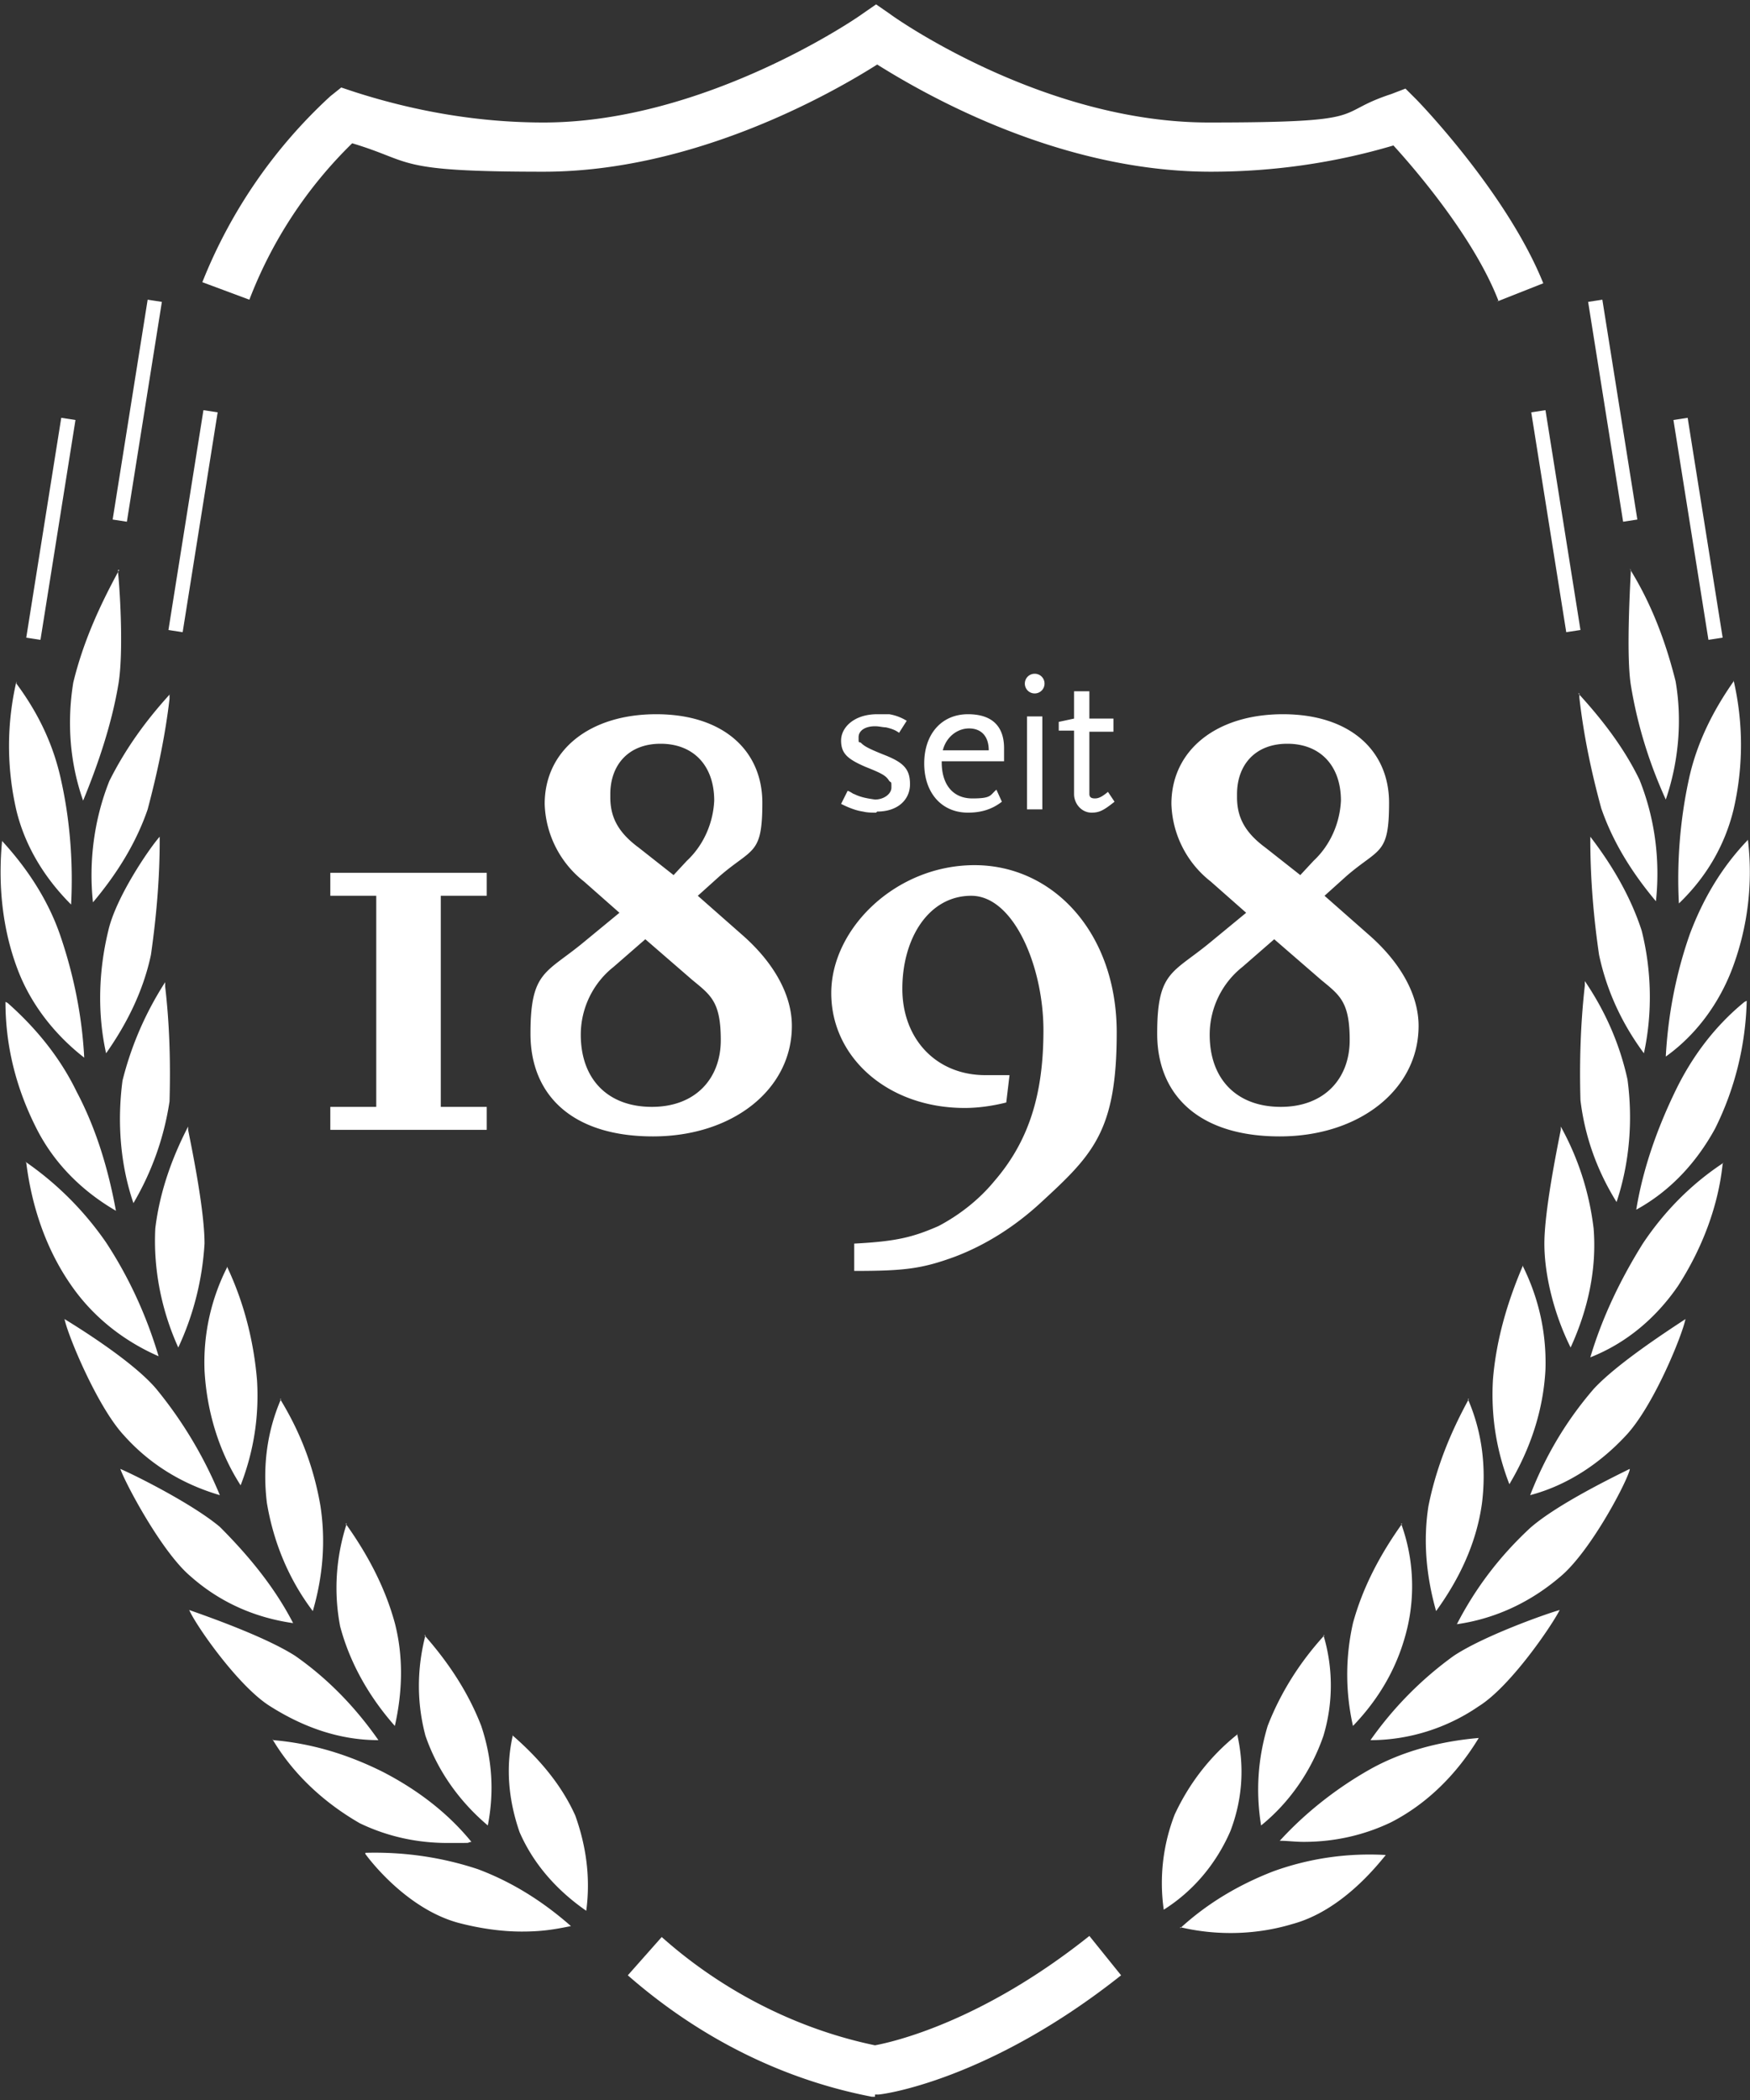 <svg xmlns="http://www.w3.org/2000/svg" viewBox="0 0 160 192"><rect x="0" y="0" width="160" height="192" fill="#333333" stroke="none"/><path fill="#fff" d="M137 27.5c-2.2-5.7-7.5-11.9-9.6-14.2-5.4 1.6-11 2.4-16.7 2.4-14.1 0-26.5-7.3-30.5-9.8-4.1 2.6-16.7 9.8-30.5 9.8s-11.8-.9-17.5-2.6a40 40 0 0 0-9.4 14.3l-4.3-1.6a46.3 46.3 0 0 1 11.7-17l1-.8 1.2.4c5.6 1.8 11.4 2.8 17.3 2.8 14.9 0 29-9.8 29.1-9.9l1.3-.9 1.3.9c.1.1 13.8 9.9 29.1 9.9s11.2-.8 16.7-2.6l1.3-.5 1 1c.3.3 8.3 8.6 11.6 16.8l-4.3 1.7Zm-92.5 75.8H30.2v-2.1h4.2V81.9h-4.2v-2.1h14.3v2.1h-4.2v19.3h4.2v2.1Zm12.3-19.7-3.4-3a9.36 9.36 0 0 1-3.6-7.1c0-4.9 4.1-8.2 10.2-8.2s9.7 3.3 9.7 8.1-.9 4.1-3.9 6.7l-2 1.8 4.2 3.7c2.8 2.5 4.4 5.4 4.4 8.2 0 5.8-5.4 10.1-12.7 10.1s-11.2-3.7-11.2-9.4 1.4-5.5 4.8-8.3l3.4-2.8h.1Zm2.4 2.1-3.1 2.7c-1.9 1.5-3 3.8-3 6.2 0 4.1 2.5 6.6 6.5 6.6s6.3-2.6 6.3-6.1-.9-4.1-2.6-5.5l-4.5-3.9h.2Zm2.3-5.6 1.3-1.4c1.5-1.4 2.4-3.4 2.5-5.5 0-3.2-1.9-5.2-4.9-5.2s-4.6 2-4.6 4.6v.3c0 1.8.7 3.2 2.6 4.6l3.3 2.6h-.1Zm16.6 33.6c3.9-.2 5.4-.6 7.7-1.6 1.9-1 3.7-2.4 5.1-4.1 3.2-3.7 4.5-8 4.5-13.8s-2.7-12.3-6.6-12.3-6.3 3.9-6.3 8.5 3.1 7.9 7.6 7.9h2.2l-.3 2.5c-1.2.3-2.5.5-3.8.5-7 0-12.2-4.6-12.2-10.5s5.9-11.7 13.1-11.7 13 6.2 13 15.3-2.2 11.2-7.1 15.7c-2.2 2-4.8 3.7-7.7 4.8-3 1.1-4.6 1.3-9.2 1.3v-2.6Zm36-30.1-3.4-3a9.36 9.36 0 0 1-3.6-7.1c0-4.9 4.1-8.2 10.2-8.2s9.7 3.3 9.7 8.1-.9 4.1-3.9 6.7l-2 1.8 4.2 3.7c2.8 2.5 4.4 5.4 4.4 8.2 0 5.8-5.4 10.1-12.7 10.1s-11.2-3.7-11.2-9.4 1.4-5.5 4.8-8.3l3.4-2.8h.1Zm2.6 2.1-3.1 2.7c-1.9 1.5-3 3.8-3 6.2 0 4.1 2.5 6.6 6.5 6.6s6.3-2.6 6.3-6.1-.9-4.1-2.6-5.5l-4.5-3.9h.2Zm2.1-5.6 1.3-1.4c1.5-1.4 2.4-3.4 2.5-5.5 0-3.2-1.9-5.2-4.9-5.2s-4.6 2-4.6 4.6v.3c0 1.8.7 3.2 2.6 4.6l3.3 2.6h-.1ZM80 191.7h-.3c-8.3-1.6-15.9-5.5-22.3-11.1l3.1-3.5C66 182 72.8 185.5 80 187c1.6-.3 9.7-2.1 19.6-10l2.9 3.6c-12.1 9.6-21.8 10.9-22.2 10.9H80v.2Zm-48.3-52.4c-1 3.1-1.2 6.3-.6 9.4.9 3.4 2.7 6.5 5 9.1.7-3.1.8-6.3 0-9.4-.9-3.3-2.5-6.3-4.5-9.1m15.3 19.3c-.7 3-.4 6 .6 8.9 1.3 3 3.5 5.4 6.1 7.2.4-3 0-5.9-1-8.7-1.3-2.9-3.4-5.3-5.7-7.3M1.5 62.3c-.9 3.9-.9 7.9 0 11.8.8 3.3 2.6 6.2 5 8.6.2-3.8-.1-7.7-.9-11.3-.7-3.3-2.1-6.2-4.1-8.9m24.2 65.4c-1.3 3-1.7 6.2-1.3 9.5.6 3.6 2 7 4.2 9.9.9-3.1 1.2-6.3.7-9.6-.6-3.5-1.8-6.7-3.7-9.8M10.9 52.1c-1.8 3.3-3.3 6.6-4.2 10.3-.6 3.7-.3 7.4.9 10.8 1.4-3.4 2.6-7 3.2-10.5.5-2.7.2-8.3 0-10.3v-.3m4.8 11.3c-2.2 2.4-4.1 5-5.6 8-1.4 3.5-1.9 7.4-1.5 11.1 2.1-2.5 3.9-5.3 5-8.5.9-3.4 1.6-6.7 2-10.1v-.4m-.4 26.3c-1.8 2.8-3.1 5.8-3.9 9-.5 3.8-.2 7.7 1 11.2 1.7-2.9 2.8-6 3.3-9.3.1-3.6 0-7.1-.4-10.5v-.3m5.7 25.9a19.2 19.2 0 0 0-2.1 9.5c.2 3.7 1.3 7.4 3.3 10.5 1.2-3.1 1.7-6.3 1.5-9.6-.3-3.6-1.2-7.1-2.7-10.3m-6.2-39.4c-.9 1-4 5.5-4.7 8.6-.9 3.7-1 7.6-.2 11.2 1.9-2.7 3.4-5.7 4.1-9 .5-3.5.8-7 .8-10.4v-.4m2.6 26.5c-1.5 2.9-2.6 6-3 9.3-.2 3.8.6 7.6 2.1 10.9 1.4-3 2.2-6.2 2.4-9.5 0-3-1.1-8.4-1.5-10.4v-.3m21.7 46.5c-.8 3.1-.8 6.2 0 9.2 1.1 3.2 3.1 6 5.7 8.2.6-3.1.4-6.1-.6-9.1-1.2-3.1-3-5.8-5.2-8.3M.2 76.8c-.4 4 0 8.1 1.4 11.8 1.2 3.2 3.4 6 6.1 8.1-.2-3.9-1-7.7-2.2-11.2-1.1-3.2-3-6.1-5.3-8.6M24.9 159c1.9 3.2 4.7 5.8 8 7.7 2.5 1.2 5.2 1.8 8 1.8s1.5 0 2.2-.1c-2.2-2.7-5-4.8-8.1-6.4-3.2-1.6-6.5-2.6-10-2.9m8.4 10.4c.8 1.1 4.1 5.1 8.5 6.3 1.9.5 3.9.8 5.8.8s3-.2 4.5-.5c-2.5-2.2-5.3-4-8.5-5.2-3.3-1.1-6.8-1.6-10.3-1.5m-16.1-22.2c.6 1.4 4.5 7 7.4 8.8 3 1.9 6.3 3.1 9.9 3.1-2.1-3-4.6-5.6-7.6-7.7-2.8-1.8-8.3-3.7-9.7-4.2M2.4 106.3c.5 4 1.8 7.9 4.1 11.2 2 2.9 4.8 5.1 8 6.5-1.1-3.7-2.7-7.2-4.8-10.4-2-2.9-4.5-5.4-7.4-7.4M.5 91.6c0 4.1 1 8 2.9 11.7 1.6 3.1 4.1 5.6 7.2 7.4-.7-3.8-1.8-7.5-3.6-10.9-1.5-3.1-3.7-5.8-6.3-8.1M11 134.3c.5 1.4 3.8 7.6 6.4 9.8 2.7 2.4 5.9 3.8 9.4 4.3-1.7-3.3-4.1-6.2-6.7-8.8-2.5-2.1-7.7-4.7-9.1-5.3m-5.1-13.7c.3 1.5 3 8 5.4 10.6 2.4 2.7 5.4 4.5 8.8 5.5a38.4 38.4 0 0 0-5.8-9.7c-2.1-2.5-7.1-5.6-8.4-6.4m5.7-72.9-1.3-.2 3.2-20.1 1.3.2-3.2 20.1Zm5.1 10.1-1.3-.2 3.2-20.1 1.3.2-3.2 20.1Zm-13 .7-1.3-.2 3.2-20.1 1.3.2-3.2 20.1Zm124.5 80.8c-2 2.8-3.6 5.8-4.5 9.1-.7 3.1-.7 6.3 0 9.4 2.5-2.6 4.2-5.6 5-9.1.7-3.1.5-6.4-.6-9.4m-15 19.3c-2.5 2-4.4 4.5-5.7 7.3a17.3 17.3 0 0 0-1 8.7c2.7-1.7 4.8-4.2 6.1-7.2 1.1-2.9 1.3-5.9.6-8.9m45.4-96.2c-1.9 2.7-3.4 5.7-4.1 9-.8 3.7-1.1 7.6-.9 11.3 2.5-2.4 4.2-5.3 5-8.6.9-3.9.9-7.9 0-11.8m-24.2 65.7c-1.7 3.1-3 6.3-3.7 9.8-.5 3.2-.2 6.4.7 9.6 2.1-2.9 3.7-6.2 4.2-9.9.4-3.3 0-6.5-1.3-9.5m14.9-75.8v.2c-.1 2-.4 7.7 0 10.3.6 3.7 1.7 7.2 3.2 10.5 1.2-3.5 1.5-7.3.9-10.8-.9-3.6-2.2-7.1-4.2-10.3m-4.6 11.4v.4c.4 3.5 1.1 6.8 2 10.1 1.1 3.2 2.9 6 5 8.5.4-3.8-.1-7.6-1.5-11.1-1.4-2.9-3.4-5.5-5.6-7.9m.6 26.4v.3c-.4 3.5-.5 7.1-.4 10.5.4 3.3 1.5 6.4 3.3 9.3 1.2-3.6 1.5-7.5 1-11.2-.7-3.2-2-6.2-3.9-9m-5.7 26.1c-1.4 3.3-2.4 6.7-2.7 10.3-.2 3.3.3 6.5 1.5 9.6 1.9-3.2 3.1-6.7 3.3-10.5.1-3.3-.6-6.5-2.1-9.5m6.2-39.2v.3c0 3.5.3 7.1.8 10.5.7 3.3 2.1 6.3 4.1 9 .8-3.7.7-7.6-.2-11.2-1-3.1-2.7-6-4.7-8.6m-2.7 26.5v.3c-.4 2-1.5 7.5-1.5 10.4s.9 6.5 2.4 9.5c1.6-3.5 2.4-7.2 2.1-10.9-.4-3.3-1.4-6.4-3-9.3m-21.6 46.5c-2.2 2.4-4 5.2-5.2 8.3-.9 3-1.1 6-.6 9.1 2.6-2.1 4.6-5 5.7-8.2.9-3 .9-6.2 0-9.2m38.8-72.7c-2.4 2.5-4.1 5.4-5.3 8.6-1.3 3.7-2 7.5-2.2 11.2 2.8-2 4.9-4.9 6.1-8.1a25 25 0 0 0 1.4-11.8M117 168.3c.7 0 1.4.1 2.2.1 2.8 0 5.5-.6 8-1.8 3.3-1.7 6-4.4 8-7.7-3.5.3-7 1.2-10 2.9s-5.8 3.9-8.1 6.4m-9.2 8c3.4.8 7 .7 10.3-.3 4.4-1.2 7.6-5.2 8.5-6.3-3.5-.2-7 .3-10.3 1.5-3.1 1.2-6 2.9-8.5 5.2m34.7-29.1c-1.4.4-7 2.4-9.7 4.2a32.7 32.7 0 0 0-7.6 7.7c3.5 0 7-1.1 9.9-3.1 2.9-1.8 6.7-7.4 7.4-8.8m15-40.9c-2.9 1.9-5.4 4.4-7.4 7.4-2 3.2-3.7 6.7-4.8 10.4 3.3-1.3 6-3.6 8-6.5 2.2-3.4 3.7-7.3 4.1-11.2m2-14.8c-2.7 2.2-4.8 5-6.3 8.1-1.7 3.5-3 7.2-3.6 10.9 3.1-1.7 5.5-4.3 7.2-7.4 1.8-3.6 2.8-7.6 2.9-11.7M149 134.3c-1.2.6-6.6 3.2-9.1 5.4-2.8 2.6-5 5.5-6.7 8.8 3.5-.5 6.7-2 9.4-4.3 2.7-2.2 6-8.4 6.4-9.8m5.1-13.8c-1.2.8-6.2 4-8.4 6.4-2.5 2.9-4.4 6.1-5.8 9.7 3.4-.9 6.4-2.9 8.8-5.5 2.5-2.7 5.1-9.1 5.4-10.6m-5.7-72.9-3.2-20.1 1.3-.2 3.2 20.1-1.3.2Zm-5.2 10.1L140 37.7l1.3-.2 3.2 20.1-1.3.2Zm13 .7L153 38.4l1.3-.2 3.2 20.1-1.3.2ZM80.1 74.3c-.4 0-.8 0-1.2-.1-.7-.1-1.4-.4-2-.7l.6-1.2c.3.1.5.3.6.3.6.3 1.2.4 1.9.5.8 0 1.5-.5 1.5-1.1s0-.4-.2-.6c-.3-.5-.7-.7-2.2-1.3-1.6-.7-2.2-1.2-2.2-2.4s1.2-2.4 3.3-2.4h1.1c.6.1 1.1.3 1.6.6l-.7 1.1c-.4-.3-.8-.4-1.2-.5-.3 0-.6-.1-1-.1-.9 0-1.5.4-1.5 1s0 .4.2.5c.3.3.6.5 2.1 1.1 1.8.7 2.4 1.3 2.4 2.7s-1.1 2.5-3 2.5m5.9-4.5c0 2 1 3.3 2.8 3.3s1.6-.3 2.2-.8l.5 1.1c-.9.7-1.9 1-3.1 1-2.4 0-4-1.8-4-4.5s1.6-4.5 4-4.5 3.3 1.3 3.3 3.1v1.2H86h.1Zm2.5-3.1c-1.1 0-2.1.8-2.4 2h4.2c0-1.3-.7-2-1.8-2m6-3.2c-.5 0-.9-.4-.9-.9s.4-.9.9-.9.9.4.9.9-.4.9-.9.9m-.7 2.1h1.4V74h-1.4v-8.5Zm5.9 8.8c-.9 0-1.6-.8-1.6-1.7v-5.8h-1.4V66l1.4-.3v-2.5h1.4v2.5h2.2v1.2h-2.2v5.7c0 .3.2.4.5.4s.6-.1 1.2-.6l.6.9c-1 .8-1.4 1-2.1 1"/></svg>